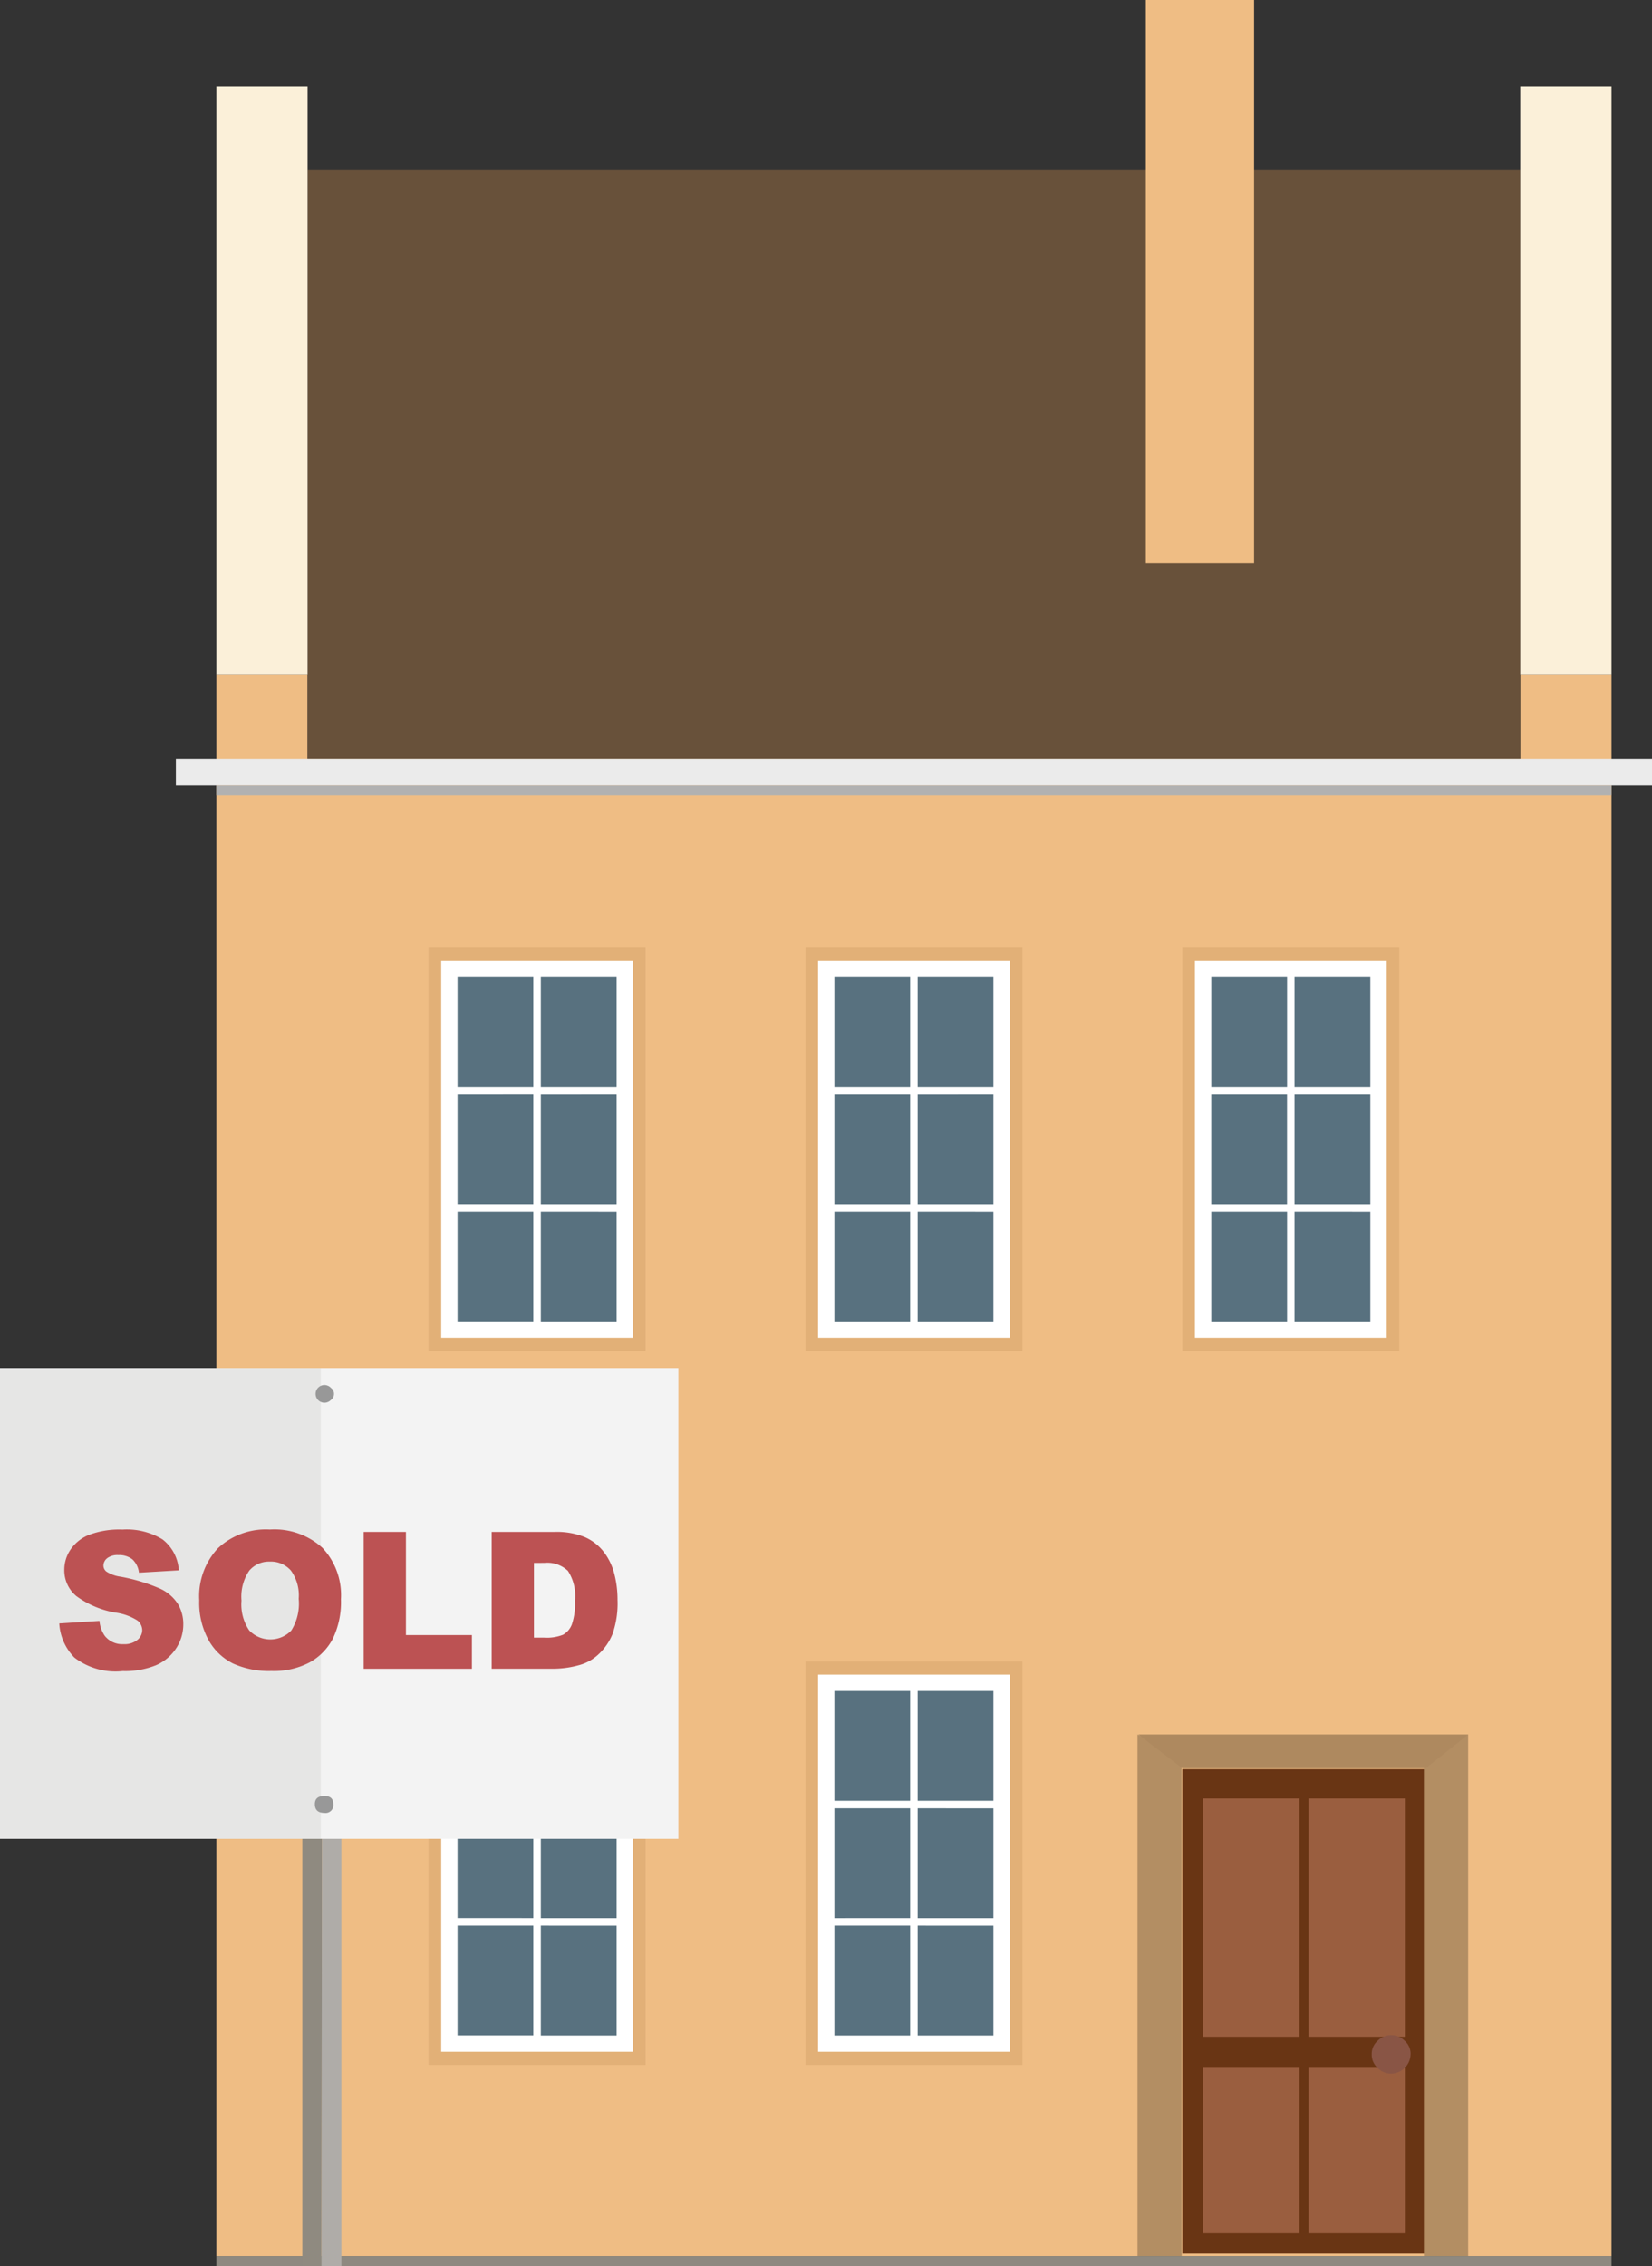 <svg id="Layer_2" data-name="Layer 2" xmlns="http://www.w3.org/2000/svg" width="36.679" height="50.281" viewBox="0 0 36.679 50.281">
  <rect x="0" y="0" width="36.679" height="50.281" fill="#333333" stroke="none"/>
  <defs>
    <style>
      .cls-1 {
        fill: #efbd84;
      }

      .cls-1, .cls-12, .cls-14, .cls-3, .cls-4, .cls-5, .cls-6 {
        fill-rule: evenodd;
      }

      .cls-2 {
        fill: #e2b077;
      }

      .cls-3 {
        fill: #fff;
      }

      .cls-4 {
        fill: #58717f;
      }

      .cls-5 {
        fill: #68513a;
      }

      .cls-6 {
        fill: #fbf0d9;
      }

      .cls-7 {
        fill: #693514;
      }

      .cls-8 {
        fill: #9a5e3f;
      }

      .cls-9 {
        fill: #895545;
      }

      .cls-10 {
        fill: #b38e63;
      }

      .cls-11 {
        fill: #ae895f;
      }

      .cls-12 {
        fill: #ebebeb;
      }

      .cls-13 {
        fill: #b1b1b1;
      }

      .cls-14 {
        fill: #8e8980;
      }

      .cls-15 {
        fill: #8f8a80;
      }

      .cls-16 {
        fill: #afaca8;
      }

      .cls-17 {
        fill: #f3f3f3;
      }

      .cls-18 {
        fill: #e6e6e5;
      }

      .cls-19 {
        fill: #989898;
      }

      .cls-20 {
        fill: #bc5253;
      }
    </style>
  </defs>
  <title>table top</title>
  <g>
    <polygon class="cls-1" points="4.805 50.061 4.805 14.975 6.829 14.975 6.829 16.832 33.754 16.832 33.754 14.975 35.78 14.975 35.78 50.061 4.805 50.061 4.805 50.061"/>
    <g>
      <rect class="cls-2" x="17.883" y="21.023" width="4.818" height="8.953"/>
      <polygon class="cls-3" points="18.164 21.314 22.421 21.314 22.421 29.684 18.164 29.684 18.164 21.314 18.164 21.314"/>
      <path class="cls-4" d="M18.526,21.677h1.682v2.437h-1.682V21.677Zm1.849,0h1.682v2.437H20.375V21.677Zm1.682,2.604v2.437H20.375v-2.437Zm0,2.604v2.437H20.375V26.884Zm-1.849,2.437h-1.682V26.884h1.682v2.437Zm-1.682-2.604v-2.437h1.682v2.437Z"/>
    </g>
    <g>
      <rect class="cls-2" x="9.516" y="21.023" width="4.818" height="8.953"/>
      <polygon class="cls-3" points="9.796 21.314 14.053 21.314 14.053 29.684 9.796 29.684 9.796 21.314 9.796 21.314"/>
      <path class="cls-4" d="M10.159,21.677H11.841v2.437H10.159V21.677Zm1.849,0h1.683v2.437H12.008V21.677Zm1.683,2.604v2.437H12.008v-2.437Zm0,2.604v2.437H12.008V26.884ZM11.841,29.321H10.159V26.884H11.841v2.437Zm-1.682-2.604v-2.437H11.841v2.437Z"/>
    </g>
    <g>
      <rect class="cls-2" x="17.883" y="36.866" width="4.818" height="8.953"/>
      <polygon class="cls-3" points="18.164 37.158 22.421 37.158 22.421 45.527 18.164 45.527 18.164 37.158 18.164 37.158"/>
      <path class="cls-4" d="M18.526,37.521h1.682v2.437h-1.682V37.521Zm1.849,0h1.682v2.437H20.375V37.521Zm1.682,2.604v2.437H20.375V40.124Zm0,2.604v2.437H20.375V42.728Zm-1.849,2.437h-1.682V42.728h1.682v2.437Zm-1.682-2.604V40.124h1.682v2.437Z"/>
    </g>
    <g>
      <rect class="cls-2" x="9.516" y="36.866" width="4.818" height="8.953"/>
      <polygon class="cls-3" points="9.796 37.158 14.053 37.158 14.053 45.527 9.796 45.527 9.796 37.158 9.796 37.158"/>
      <path class="cls-4" d="M10.159,37.521H11.841v2.437H10.159V37.521Zm1.849,0h1.683v2.437H12.008V37.521Zm1.683,2.604v2.437H12.008V40.124Zm0,2.604v2.437H12.008V42.728ZM11.841,45.164H10.159V42.728H11.841v2.437Zm-1.682-2.604V40.124H11.841v2.437Z"/>
    </g>
    <polygon class="cls-5" points="6.829 16.832 33.754 16.832 33.754 3.778 6.829 3.778 6.829 16.832 6.829 16.832"/>
    <polygon class="cls-6" points="4.805 14.975 6.829 14.975 6.829 1.92 4.805 1.92 4.805 14.975 4.805 14.975"/>
    <polygon class="cls-6" points="33.754 14.975 35.78 14.975 35.78 1.92 33.754 1.92 33.754 14.975 33.754 14.975"/>
    <g>
      <rect class="cls-2" x="26.251" y="21.023" width="4.818" height="8.953"/>
      <polygon class="cls-3" points="26.531 21.314 30.788 21.314 30.788 29.684 26.531 29.684 26.531 21.314 26.531 21.314"/>
      <path class="cls-4" d="M26.894,21.677h1.683v2.437H26.894V21.677Zm1.849,0h1.682v2.437h-1.682V21.677Zm1.682,2.604v2.437h-1.682v-2.437Zm0,2.604v2.437h-1.682V26.884Zm-1.849,2.437H26.894V26.884h1.683v2.437Zm-1.683-2.604v-2.437h1.683v2.437Z"/>
    </g>
    <polygon class="cls-1" points="25.441 0 27.844 0 27.844 12.492 25.441 12.492 25.441 0 25.441 0"/>
    <g>
      <g id="Symbol_9_0_Layer2_0_MEMBER_8_MEMBER_12_MEMBER_0_FILL" data-name="Symbol 9 0 Layer2 0 MEMBER 8 MEMBER 12 MEMBER 0 FILL">
        <path class="cls-7" d="M31.651,39.255H26.253V50.005h5.398Z"/>
      </g>
      <g id="Symbol_9_0_Layer2_0_MEMBER_8_MEMBER_12_MEMBER_1_MEMBER_0_FILL" data-name="Symbol 9 0 Layer2 0 MEMBER 8 MEMBER 12 MEMBER 1 MEMBER 0 FILL">
        <path class="cls-8" d="M28.851,45.194V39.907H26.712V45.194Z"/>
      </g>
      <g id="Symbol_9_0_Layer2_0_MEMBER_8_MEMBER_12_MEMBER_1_MEMBER_1_FILL" data-name="Symbol 9 0 Layer2 0 MEMBER 8 MEMBER 12 MEMBER 1 MEMBER 1 FILL">
        <path class="cls-8" d="M29.053,39.907V45.194h2.139V39.907Z"/>
      </g>
      <g id="Symbol_9_0_Layer2_0_MEMBER_8_MEMBER_12_MEMBER_2_MEMBER_0_FILL" data-name="Symbol 9 0 Layer2 0 MEMBER 8 MEMBER 12 MEMBER 2 MEMBER 0 FILL">
        <path class="cls-8" d="M28.851,49.555V45.883H26.712v3.672Z"/>
      </g>
      <g id="Symbol_9_0_Layer2_0_MEMBER_8_MEMBER_12_MEMBER_2_MEMBER_1_FILL" data-name="Symbol 9 0 Layer2 0 MEMBER 8 MEMBER 12 MEMBER 2 MEMBER 1 FILL">
        <path class="cls-8" d="M31.192,49.555V45.883H29.053v3.672Z"/>
      </g>
      <g id="Symbol_9_0_Layer2_0_MEMBER_8_MEMBER_13_FILL" data-name="Symbol 9 0 Layer2 0 MEMBER 8 MEMBER 13 FILL">
        <path class="cls-9" d="M31.32,45.58a.385.385,0,0,0-.129-.294.421.421,0,0,0-.606,0,.385.385,0,0,0-.129.294.395.395,0,0,0,.129.303.414.414,0,0,0,.303.129.439.439,0,0,0,.431-.431Z"/>
      </g>
    </g>
    <g id="Symbol_9_0_Layer2_0_MEMBER_8_MEMBER_14_FILL" data-name="Symbol 9 0 Layer2 0 MEMBER 8 MEMBER 14 FILL">
      <path class="cls-10" d="M26.238,38.964l-.982-.477V50.061H26.238Z"/>
    </g>
    <g id="Symbol_9_0_Layer2_0_MEMBER_8_MEMBER_15_FILL" data-name="Symbol 9 0 Layer2 0 MEMBER 8 MEMBER 15 FILL">
      <path class="cls-10" d="M32.597,38.487l-.982.477v11.097h.982Z"/>
    </g>
    <g id="Symbol_9_0_Layer2_0_MEMBER_8_MEMBER_16_FILL" data-name="Symbol 9 0 Layer2 0 MEMBER 8 MEMBER 16 FILL">
      <path class="cls-11" d="M25.274,38.487l.982.752h5.396l.945-.752Z"/>
    </g>
    <polygon class="cls-12" points="3.905 16.832 36.679 16.832 36.679 17.423 3.905 17.423 3.905 16.832 3.905 16.832"/>
    <rect class="cls-13" x="4.804" y="17.423" width="30.975" height="0.22"/>
    <polygon class="cls-14" points="35.727 50.061 4.805 50.061 4.805 50.281 35.78 50.281 35.78 50.061 35.727 50.061"/>
  </g>
  <g>
    <g id="Symbol_1_Newcz_0_Layer2_1_MEMBER_73_MEMBER_0_FILL" data-name="Symbol 1   Newcz 0 Layer2 1 MEMBER 73 MEMBER 0 FILL">
      <path class="cls-15" d="M7.155,35.349H6.713V50.281h.426Z"/>
    </g>
    <g id="Symbol_1_Newcz_0_Layer2_1_MEMBER_73_MEMBER_1_FILL" data-name="Symbol 1   Newcz 0 Layer2 1 MEMBER 73 MEMBER 1 FILL">
      <path class="cls-16" d="M7.58,35.349H7.155L7.138,50.281h.442Z"/>
    </g>
    <g>
      <g id="Symbol_1_Newcz_0_Layer2_1_MEMBER_73_MEMBER_2_FILL" data-name="Symbol 1   Newcz 0 Layer2 1 MEMBER 73 MEMBER 2 FILL">
        <path class="cls-17" d="M15.062,40.801V30.356H0V40.801Z"/>
      </g>
      <g id="Symbol_1_Newcz_0_Layer2_1_MEMBER_73_MEMBER_3_FILL" data-name="Symbol 1   Newcz 0 Layer2 1 MEMBER 73 MEMBER 3 FILL">
        <path class="cls-18" d="M0,30.356V40.801H7.122V30.356Z"/>
      </g>
    </g>
    <g id="Symbol_1_Newcz_0_Layer2_1_MEMBER_73_MEMBER_4_FILL" data-name="Symbol 1   Newcz 0 Layer2 1 MEMBER 73 MEMBER 4 FILL">
      <path class="cls-19" d="M7.204,30.732a.196.196,0,1,0,0,.393.204.204,0,0,0,.147-.065.164.164,0,0,0,0-.262A.204.204,0,0,0,7.204,30.732Z"/>
    </g>
    <g id="Symbol_1_Newcz_0_Layer2_1_MEMBER_73_MEMBER_5_FILL" data-name="Symbol 1   Newcz 0 Layer2 1 MEMBER 73 MEMBER 5 FILL">
      <path class="cls-19" d="M7.204,39.851q-.213,0-.213.18 0.0.196.213.196a.174.174,0,0,0,.197-.196Q7.4,39.851,7.204,39.851Z"/>
    </g>
    <g>
      <path class="cls-20" d="M1.316,36.022l.893-.056a.682.682,0,0,0,.118.332.495.495,0,0,0,.414.184A.457.457,0,0,0,3.05,36.388a.281.281,0,0,0,.108-.218.278.278,0,0,0-.104-.211,1.192,1.192,0,0,0-.48-.176,2.048,2.048,0,0,1-.88-.369.742.742,0,0,1-.266-.586.8.8,0,0,1,.136-.442.901.901,0,0,1,.408-.328,1.912,1.912,0,0,1,.747-.119,1.527,1.527,0,0,1,.888.217.936.936,0,0,1,.363.688l-.885.052a.476.476,0,0,0-.147-.298.48.48,0,0,0-.312-.093.376.376,0,0,0-.246.069.211.211,0,0,0-.083.168.169.169,0,0,0,.068.131.772.772,0,0,0,.315.112,3.963,3.963,0,0,1,.881.268.927.927,0,0,1,.388.336.861.861,0,0,1,.121.45.967.967,0,0,1-.162.539,1.009,1.009,0,0,1-.451.374,1.826,1.826,0,0,1-.731.127,1.503,1.503,0,0,1-1.072-.298A1.174,1.174,0,0,1,1.316,36.022Z"/>
      <path class="cls-20" d="M4.424,35.511a1.564,1.564,0,0,1,.415-1.158,1.556,1.556,0,0,1,1.153-.415,1.586,1.586,0,0,1,1.168.407,1.535,1.535,0,0,1,.41,1.14,1.873,1.873,0,0,1-.179.873,1.28,1.28,0,0,1-.519.53,1.706,1.706,0,0,1-.844.189,1.942,1.942,0,0,1-.85-.164A1.273,1.273,0,0,1,4.634,36.397,1.715,1.715,0,0,1,4.424,35.511Zm.938.004a1.024,1.024,0,0,0,.171.661.648.648,0,0,0,.934.004,1.125,1.125,0,0,0,.165-.706.938.938,0,0,0-.173-.626.591.591,0,0,0-.469-.198.572.572,0,0,0-.456.201A1.023,1.023,0,0,0,5.362,35.515Z"/>
      <path class="cls-20" d="M8.075,33.991h.938v2.289h1.465v.748H8.075Z"/>
      <path class="cls-20" d="M10.917,33.991h1.394a1.665,1.665,0,0,1,.666.112,1.072,1.072,0,0,1,.42.321,1.334,1.334,0,0,1,.24.487,2.254,2.254,0,0,1,.074.588,2.057,2.057,0,0,1-.11.755,1.256,1.256,0,0,1-.308.449,1.006,1.006,0,0,1-.423.241,2.179,2.179,0,0,1-.56.083H10.917Zm.938.688V36.337h.229a.971.971,0,0,0,.419-.065.441.441,0,0,0,.194-.228,1.432,1.432,0,0,0,.07-.527,1.026,1.026,0,0,0-.157-.661.664.664,0,0,0-.521-.178Z"/>
    </g>
  </g>
</svg>
